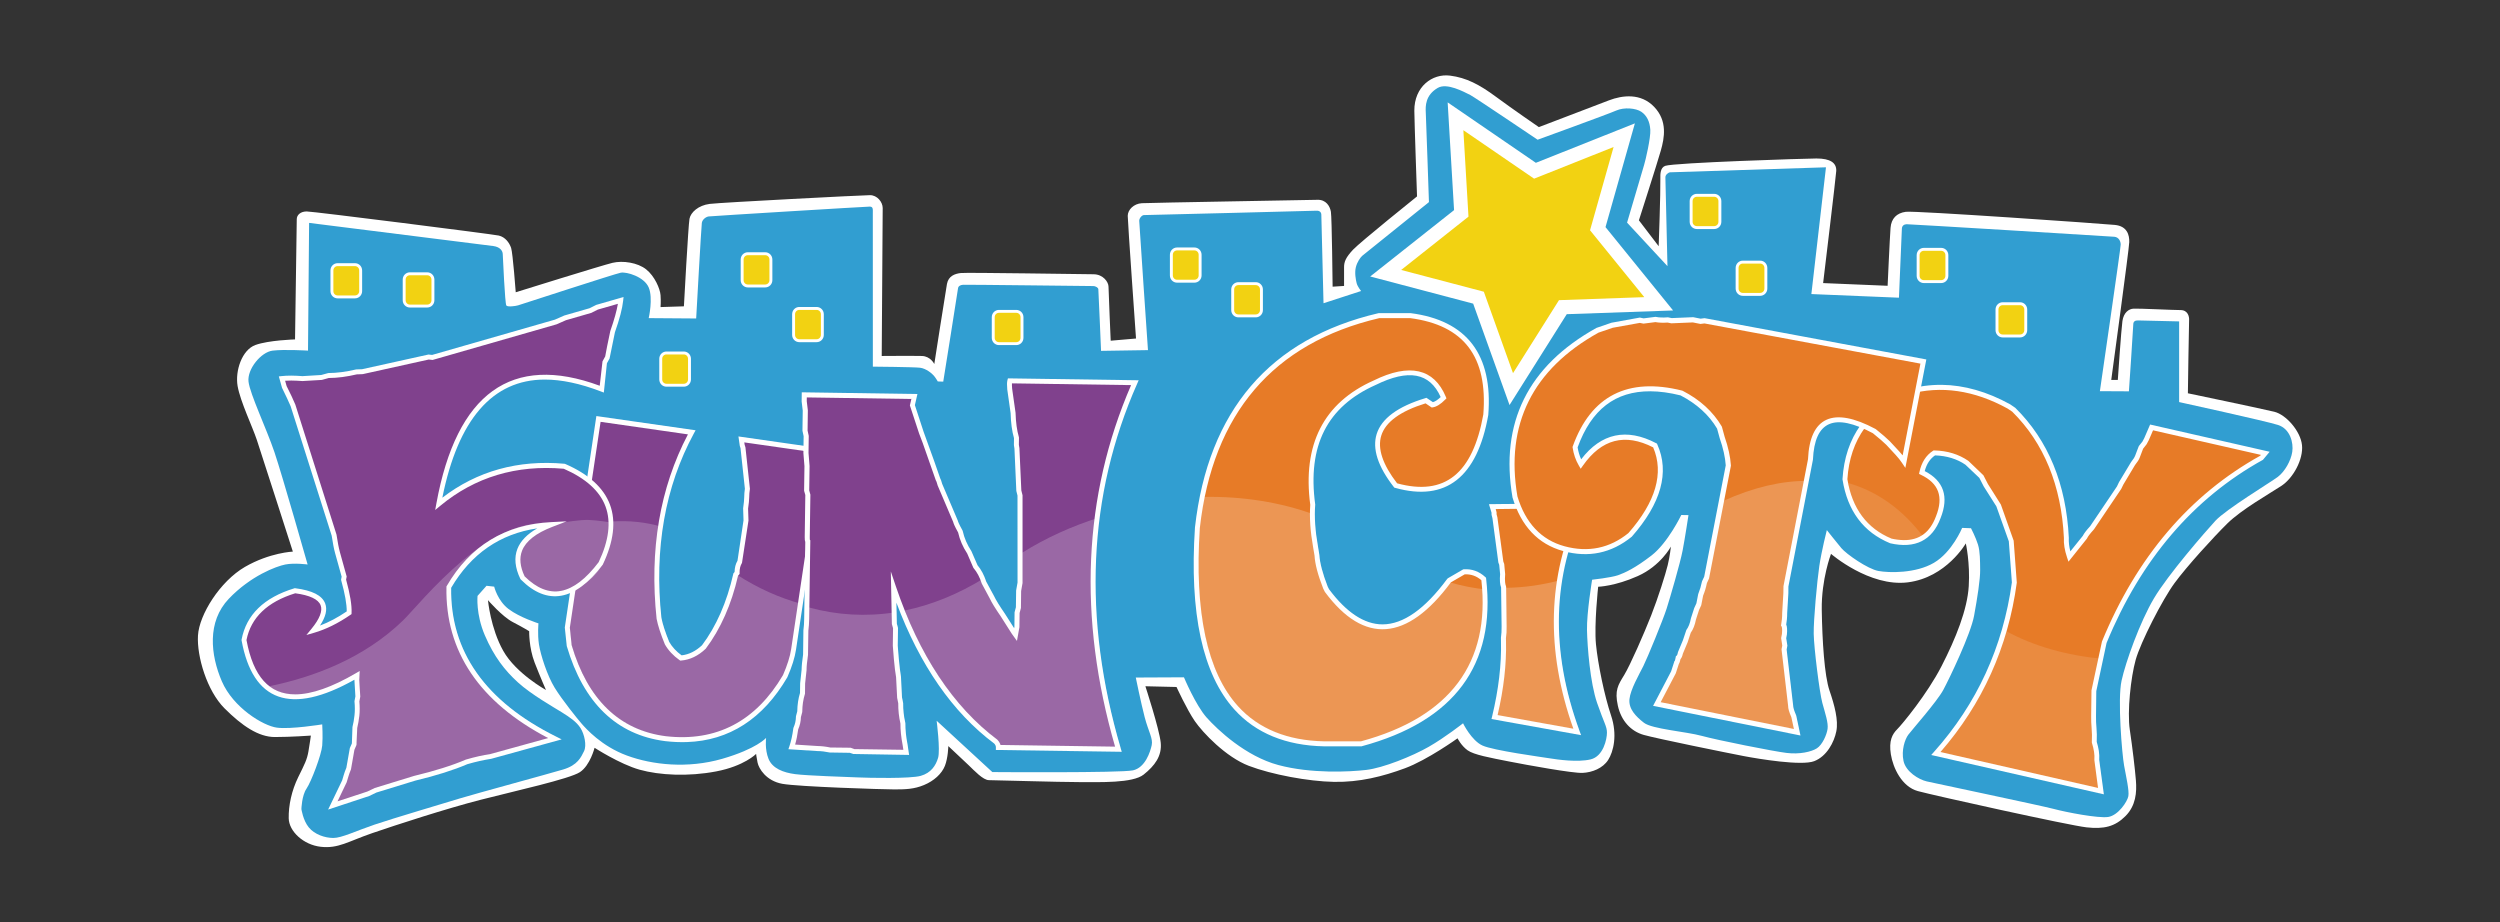 <?xml version="1.0" encoding="UTF-8"?>
<svg xmlns="http://www.w3.org/2000/svg" xmlns:xlink="http://www.w3.org/1999/xlink" version="1.1" id="Layer_1" x="0px" y="0px" viewBox="0 0 64 23.615" style="enable-background:new 0 0 64 23.615;" xml:space="preserve"><rect x="0" y="0" width="64" height="23.615" fill="#333333" stroke="none"/> <style type="text/css"> .st0{fill:#FFFFFF;} .st1{fill:#319ED1;} .st2{fill:#80418D;} .st3{opacity:0.21;fill:#FFFFFF;enable-background:new ;} .st4{fill:#E77B27;} .st5{opacity:0.12;} .st6{fill:#F2D212;stroke:#FFFFFF;stroke-width:0.075;stroke-miterlimit:10;} .st7{fill:#F2D212;} </style> <path class="st0" d="M58.931,11.394c-0.037-0.355-0.405-0.779-0.71-0.853c-0.305-0.075-2.211-0.473-2.211-0.473 s0.025-1.788,0.031-1.875c0.006-0.087-0.031-0.255-0.218-0.255s-1.078-0.044-1.202-0.037c-0.125,0.006-0.255,0.1-0.287,0.318 c-0.031,0.218-0.118,1.507-0.118,1.507h-0.168c0,0,0.455-3.339,0.461-3.526c0.006-0.187-0.056-0.411-0.368-0.442 C53.83,5.727,49.027,5.39,48.79,5.422c-0.237,0.031-0.374,0.174-0.392,0.411c-0.019,0.237-0.075,1.483-0.075,1.483l-1.651-0.069 c0,0,0.331-2.747,0.336-2.872c0.008-0.207-0.152-0.318-0.507-0.318c-0.26,0-3.652,0.108-3.872,0.189 c-0.128,0.047-0.126,0.216-0.124,0.319c0.007,0.377-0.043,1.738-0.043,1.738L41.956,5.64c0,0,0.467-1.455,0.561-1.785 c0.093-0.33,0.174-0.757-0.169-1.118s-0.816-0.299-1.159-0.168s-1.794,0.685-1.794,0.685S38.73,2.798,38.3,2.48 c-0.43-0.318-0.762-0.491-1.179-0.544c-0.454-0.058-0.918,0.282-0.914,0.899c0.002,0.28,0.069,2.193,0.069,2.193 s-1.451,1.165-1.638,1.364s-0.23,0.311-0.23,0.448s0,0.48,0,0.48l-0.293,0.019c0,0-0.019-1.775-0.044-1.919 c-0.025-0.143-0.125-0.311-0.343-0.305s-4.292,0.075-4.497,0.087C29.025,5.214,28.87,5.37,28.87,5.526s0.212,3.14,0.212,3.14 l-0.648,0.056c0,0-0.056-1.265-0.056-1.383s-0.137-0.318-0.386-0.318s-3.252-0.05-3.401-0.031s-0.311,0.075-0.349,0.28 c-0.037,0.206-0.324,2.049-0.324,2.049S23.825,9.12,23.6,9.113c-0.224-0.006-1.028,0-1.028,0s0.025-3.632,0.025-3.787 c0-0.156-0.143-0.33-0.324-0.33s-3.812,0.187-4.105,0.224s-0.486,0.218-0.517,0.38c-0.031,0.162-0.143,2.242-0.143,2.242 L16.91,7.861c0,0,0.012-0.143,0-0.305s-0.149-0.486-0.368-0.66c-0.218-0.174-0.598-0.23-0.86-0.168s-2.479,0.754-2.479,0.754 s-0.075-1.003-0.118-1.134c-0.044-0.131-0.149-0.28-0.318-0.318c-0.168-0.037-4.753-0.617-4.915-0.617 c-0.162,0-0.255,0.093-0.255,0.199c0,0.106-0.044,3.077-0.044,3.077S6.88,8.708,6.538,8.832c-0.343,0.125-0.523,0.66-0.455,1.053 c0.069,0.392,0.38,1.04,0.492,1.377c0.112,0.336,0.922,2.859,0.922,2.859s-0.592,0.025-1.227,0.392 c-0.635,0.368-1.171,1.221-1.202,1.757c-0.031,0.536,0.23,1.414,0.679,1.863c0.449,0.449,0.872,0.735,1.289,0.735 s0.922-0.037,0.922-0.037s-0.025,0.193-0.062,0.405c-0.037,0.212-0.093,0.318-0.262,0.66c-0.168,0.343-0.249,0.723-0.243,1.053 s0.374,0.679,0.822,0.729c0.449,0.05,0.698-0.137,1.314-0.349c0.617-0.212,1.9-0.629,2.772-0.853 c0.872-0.224,2.286-0.536,2.548-0.71s0.374-0.623,0.374-0.623s0.642,0.417,1.152,0.561c0.511,0.143,1.246,0.181,1.962,0.044 s1.022-0.448,1.022-0.448s0.006,0.075,0.037,0.224c0.031,0.15,0.218,0.467,0.635,0.542s2.579,0.143,2.865,0.143 c0.287,0,0.505-0.006,0.76-0.112s0.455-0.287,0.536-0.492c0.081-0.206,0.087-0.505,0.087-0.505s0.38,0.355,0.523,0.492 c0.143,0.137,0.368,0.38,0.517,0.38s1.8,0.05,2.317,0.05s1.364,0.031,1.644-0.193c0.28-0.224,0.473-0.473,0.436-0.822 c-0.037-0.349-0.392-1.439-0.392-1.439l0.797,0.019c0,0,0.262,0.573,0.467,0.872c0.206,0.299,0.797,0.922,1.383,1.146 s1.526,0.399,2.18,0.411s1.246-0.137,1.819-0.349s1.345-0.766,1.345-0.766s0.093,0.187,0.255,0.305 c0.162,0.118,0.586,0.193,1.059,0.287c0.473,0.093,1.638,0.305,1.887,0.293s0.517-0.118,0.654-0.33s0.243-0.642,0.075-1.14 s-0.336-1.314-0.386-1.819c-0.05-0.505,0.056-1.476,0.056-1.476s0.43-0.012,1.015-0.274c0.586-0.262,0.847-0.754,0.847-0.754 s-0.025,0.243-0.081,0.473s-0.243,0.828-0.424,1.289c-0.181,0.461-0.536,1.271-0.691,1.526c-0.156,0.255-0.249,0.392-0.162,0.785 c0.087,0.392,0.336,0.654,0.66,0.747c0.324,0.093,2.168,0.467,2.56,0.542c0.392,0.075,1.483,0.255,1.806,0.131 c0.324-0.125,0.511-0.486,0.567-0.766s-0.044-0.66-0.174-1.04c-0.131-0.38-0.187-1.283-0.199-2.068 c-0.012-0.785,0.237-1.433,0.237-1.433s0.984,0.853,1.968,0.729c0.984-0.125,1.483-0.997,1.483-0.997s0.112,0.498,0.075,1.096 s-0.33,1.333-0.698,2.049s-1.009,1.489-1.134,1.613c-0.125,0.125-0.218,0.293-0.162,0.642s0.28,0.828,0.691,0.941 c0.411,0.112,3.868,0.878,4.317,0.928c0.449,0.05,0.729-0.019,0.997-0.287c0.268-0.268,0.293-0.61,0.268-0.916 c-0.025-0.305-0.087-0.828-0.156-1.296c-0.069-0.467,0.025-1.339,0.15-1.788c0.125-0.449,0.685-1.545,0.997-1.968 c0.311-0.424,0.997-1.177,1.352-1.526s1.053-0.747,1.37-0.953C58.713,12.241,58.969,11.749,58.931,11.394z M12.884,16.663 c-0.327-0.579-0.392-1.299-0.392-1.299s0.364,0.42,0.635,0.561c0.271,0.14,0.42,0.234,0.42,0.234s-0.009,0.42,0.14,0.804 c0.149,0.383,0.29,0.701,0.29,0.701S13.211,17.243,12.884,16.663z"></path> <path class="st1" d="M7.716,20.712c0,0,0.009-0.346,0.131-0.523c0.121-0.178,0.383-0.869,0.402-1.103s0-0.542,0-0.542 s-0.804,0.131-1.159,0.084s-1.121-0.514-1.411-1.187s-0.383-1.523,0.178-2.112s1.215-0.832,1.448-0.878s0.57,0,0.57,0 s-0.645-2.271-0.85-2.878c-0.206-0.607-0.626-1.486-0.663-1.803C6.325,9.452,6.68,9.013,6.979,8.976s0.906,0,0.906,0l0.028-3.27 c0,0,4.555,0.57,4.719,0.593c0.164,0.023,0.234,0.117,0.238,0.201c0.005,0.084,0.056,1.28,0.093,1.322 C13,7.864,13.197,7.836,13.262,7.817s2.481-0.808,2.63-0.836c0.149-0.028,0.598,0.103,0.715,0.378s0,0.785,0,0.785l1.215,0.009 c0,0,0.131-2.359,0.145-2.448s0.107-0.154,0.173-0.164s4.032-0.252,4.125-0.252s0.079,0.075,0.079,0.173s0.001,3.924,0.001,3.924 s1.055,0.009,1.209,0.028s0.308,0.149,0.355,0.206s0.098,0.145,0.098,0.145l0.14,0.005c0,0,0.374-2.336,0.378-2.387 c0.005-0.051,0.051-0.089,0.131-0.093c0.079-0.005,3.252,0.033,3.326,0.033c0.075,0,0.131,0.047,0.135,0.075s0.07,1.584,0.07,1.584 l1.201-0.019c0,0-0.224-3.247-0.224-3.312s0.07-0.145,0.121-0.145s4.326-0.107,4.415-0.112s0.126,0.047,0.126,0.103 s0.056,2.266,0.056,2.266l0.962-0.313c0,0-0.091-0.11-0.114-0.201s-0.055-0.265-0.021-0.405s0.118-0.255,0.165-0.296 s1.707-1.374,1.707-1.374S36.509,3.047,36.5,2.882c-0.009-0.165-0.013-0.446,0.307-0.632c0.234-0.136,0.663,0.098,0.832,0.182 c0.099,0.049,1.724,1.145,1.724,1.145s1.81-0.657,2.012-0.747s0.505-0.062,0.642,0.031c0.137,0.093,0.218,0.247,0.231,0.462 c0.012,0.207-0.121,0.776-0.159,0.9c-0.037,0.125-0.436,1.476-0.436,1.476l1.034,1.114c0,0-0.05-2.202-0.053-2.271 c-0.003-0.069,0.078-0.128,0.121-0.131c0.044-0.003,3.99-0.128,3.99-0.128l-0.374,3.245l2.242,0.093c0,0,0.072-1.688,0.075-1.766 c0.003-0.078,0.056-0.112,0.121-0.115s5.204,0.311,5.317,0.321c0.112,0.009,0.164,0.112,0.164,0.201s-0.533,3.752-0.533,3.752 l0.743,0.004c0,0,0.112-1.643,0.112-1.715s0.047-0.103,0.121-0.1s1.053,0.025,1.053,0.025v2.065c0,0,2.221,0.486,2.532,0.586 s0.399,0.458,0.364,0.688c-0.034,0.23-0.193,0.508-0.371,0.642s-1.33,0.832-1.598,1.124c-0.268,0.293-1.212,1.377-1.573,1.987 s-0.723,1.626-0.828,2.105c-0.106,0.48,0.012,1.884,0.065,2.174c0.053,0.29,0.134,0.642,0.109,0.782s-0.259,0.492-0.514,0.533 c-0.255,0.04-1.081-0.121-1.398-0.206c-0.318-0.084-3.043-0.657-3.249-0.704s-0.536-0.249-0.595-0.523 c-0.059-0.274,0.034-0.551,0.121-0.67c0.087-0.118,0.738-0.853,0.897-1.149c0.159-0.296,0.701-1.426,0.788-1.897 c0.087-0.471,0.159-0.944,0.156-1.174c-0.003-0.23,0-0.47-0.056-0.651s-0.178-0.417-0.178-0.417l-0.227-0.009 c0,0-0.255,0.62-0.723,0.894c-0.467,0.274-1.146,0.259-1.42,0.209s-0.819-0.43-0.95-0.586s-0.371-0.461-0.371-0.461 s-0.137,0.539-0.193,0.922s-0.149,1.377-0.143,1.735c0.006,0.358,0.149,1.507,0.221,1.769c0.072,0.262,0.156,0.508,0.134,0.663 s-0.134,0.408-0.274,0.498s-0.445,0.159-0.776,0.118c-0.33-0.04-1.76-0.324-2.168-0.436s-1.274-0.174-1.483-0.336 c-0.209-0.162-0.396-0.355-0.371-0.604s0.249-0.635,0.355-0.847s0.505-1.184,0.595-1.467s0.349-1.168,0.411-1.492 s0.15-0.906,0.15-0.906l-0.184-0.003c0,0-0.343,0.713-0.763,1.037c-0.42,0.324-0.679,0.442-0.857,0.505 c-0.178,0.062-0.663,0.115-0.663,0.115s-0.14,0.85-0.131,1.286c0.009,0.436,0.081,1.352,0.259,1.869 c0.178,0.517,0.252,0.598,0.252,0.76s-0.09,0.607-0.42,0.685c-0.33,0.078-0.838,0.006-1.047-0.028s-1.436-0.199-1.719-0.327 s-0.498-0.57-0.498-0.57S37,18.875,36.576,19.118s-1.171,0.542-1.598,0.592s-1.414,0.1-2.252-0.125 c-0.838-0.224-1.557-0.903-1.838-1.218c-0.28-0.315-0.579-1.028-0.579-1.028l-1.233,0.006c0,0,0.131,0.642,0.227,1.012 c0.097,0.371,0.218,0.548,0.181,0.719s-0.165,0.576-0.48,0.645c-0.315,0.069-3.6,0.044-3.6,0.044l-1.426-1.314 c0,0,0.097,0.751,0.037,0.95c-0.059,0.199-0.181,0.386-0.445,0.461s-1.321,0.053-1.604,0.04c-0.283-0.012-1.305-0.044-1.61-0.084 s-0.582-0.146-0.682-0.392s-0.062-0.536-0.062-0.536s-0.24,0.28-1.124,0.536c-0.885,0.255-1.788,0.156-2.439-0.084 s-1.05-0.691-1.159-0.816s-0.495-0.604-0.688-0.916s-0.364-0.847-0.405-1.115c-0.04-0.268-0.012-0.536-0.012-0.536 s-0.483-0.153-0.766-0.368s-0.368-0.573-0.368-0.573l-0.196-0.022l-0.23,0.259c0,0-0.047,0.464,0.187,1.009 c0.234,0.545,0.511,0.9,0.85,1.208c0.339,0.308,0.906,0.629,1.121,0.763s0.377,0.246,0.477,0.402c0.1,0.156,0.165,0.445,0.09,0.595 s-0.159,0.355-0.533,0.467s-2.271,0.626-2.635,0.738s-1.735,0.517-2.202,0.676s-0.832,0.339-1.046,0.339 c-0.215,0-0.483-0.09-0.629-0.271C7.757,21.002,7.716,20.712,7.716,20.712z"></path> <path class="st0" d="M22.792,14.486c0.083-0.015,0.167-0.031,0.251-0.05c-0.097-0.232-0.19-0.471-0.277-0.719L22.792,14.486z"></path> <path class="st0" d="M20.214,12.842l-0.256,1.474c0.085,0.026,0.17,0.05,0.256,0.072c0-0.031,0-0.061,0-0.093V12.842z"></path> <path class="st2" d="M14.524,16.067l0.798-5.343l2.388,0.342c-0.748,1.384-1.028,2.971-0.839,4.759 c0.032,0.169,0.1,0.38,0.205,0.636c0.083,0.147,0.202,0.274,0.356,0.383c0.211-0.018,0.406-0.11,0.583-0.277 c0.379-0.504,0.653-1.124,0.82-1.86l0.034-0.038c-0.002-0.116,0.022-0.213,0.072-0.293l0.156-1.046l-0.01-0.319 c0.019-0.122,0.028-0.217,0.028-0.285c0-0.067,0.006-0.139,0.018-0.214l-0.114-1.056L19,11.396l-0.02-0.147l2.094,0.3l-0.758,5.074 c-0.029,0.198-0.102,0.428-0.217,0.691c-0.714,1.216-1.735,1.749-3.062,1.597c-1.222-0.156-2.045-0.952-2.467-2.389L14.524,16.067z"></path> <path class="st3" d="M14.682,15.31l-0.107,0.718l0.047,0.454c0.422,1.437,1.244,2.233,2.467,2.389 c1.327,0.152,2.348-0.38,3.062-1.597c0.115-0.262,0.188-0.493,0.217-0.691l0.167-1.119c-0.582-0.156-1.14-0.409-1.662-0.746 c-0.168,0.714-0.437,1.317-0.807,1.809c-0.177,0.167-0.372,0.26-0.583,0.277c-0.155-0.109-0.274-0.236-0.356-0.383 c-0.105-0.255-0.173-0.467-0.205-0.636c-0.085-0.806-0.075-1.571,0.031-2.294c-0.409-0.126-0.844-0.169-1.294-0.141 c-0.229,0.014-0.462,0.047-0.698,0.096"></path> <path class="st0" d="M17.585,18.997c-0.178,0.006-0.365-0.002-0.556-0.024c-1.244-0.159-2.092-0.978-2.52-2.434l-0.05-0.474 l0.001-0.008l0.807-5.406l2.54,0.364l-0.044,0.081c-0.739,1.366-1.018,2.955-0.831,4.721c0.03,0.158,0.098,0.368,0.2,0.618 c0.071,0.125,0.178,0.242,0.316,0.342c0.188-0.021,0.363-0.108,0.523-0.258c0.365-0.486,0.637-1.103,0.801-1.827l0.004-0.016 l0.029-0.032c0.002-0.111,0.027-0.209,0.075-0.29l0.154-1.033l-0.01-0.308c0.018-0.129,0.028-0.221,0.028-0.287 c0-0.066,0.006-0.138,0.017-0.214l-0.112-1.041l-0.018-0.054l-0.035-0.244l2.241,0.321l-0.767,5.137 c-0.03,0.202-0.105,0.44-0.222,0.707C19.531,18.405,18.667,18.96,17.585,18.997z M14.588,16.068l0.046,0.446 c0.41,1.392,1.223,2.181,2.412,2.333c1.288,0.148,2.302-0.378,2.999-1.565c0.109-0.25,0.181-0.477,0.209-0.667l0.748-5.011 l-1.948-0.279l0.009,0.063l0.02,0.062l0.115,1.064l-0.001,0.008c-0.011,0.073-0.017,0.142-0.017,0.204 c-0.001,0.072-0.011,0.171-0.029,0.294l0.01,0.307l-0.166,1.083c-0.043,0.068-0.064,0.155-0.062,0.257l0.001,0.026l-0.04,0.045 c-0.168,0.735-0.447,1.363-0.827,1.869c-0.195,0.185-0.404,0.284-0.629,0.303l-0.023,0.002l-0.019-0.013 c-0.162-0.114-0.288-0.25-0.375-0.403c-0.109-0.266-0.179-0.484-0.212-0.655c-0.187-1.763,0.083-3.35,0.802-4.721l-2.236-0.321 L14.588,16.068z"></path> <g> <path class="st2" d="M7.276,9.9L7.218,9.69C7.29,9.682,7.37,9.678,7.457,9.678S7.638,9.683,7.74,9.691l0.495-0.029l0.172-0.049 C8.63,9.612,8.869,9.581,9.126,9.52l0.147-0.005l1.701-0.376l0.096,0.01l3.154-0.906l0.249-0.109l0.638-0.183l0.18-0.09 l0.603-0.173c-0.02,0.195-0.09,0.46-0.207,0.795l-0.08,0.382l-0.053,0.279L15.48,9.279L15.408,9.96 c-2.264-0.871-3.655,0.106-4.173,2.934c0.908-0.752,1.979-1.071,3.214-0.961c1.17,0.506,1.481,1.336,0.932,2.487 c-0.681,0.9-1.348,1.022-2.001,0.367c-0.293-0.607-0.047-1.062,0.738-1.363c-1.163,0.058-2.038,0.592-2.626,1.603 c-0.033,1.67,0.872,2.964,2.715,3.881l-1.642,0.453c-0.095,0.015-0.193,0.033-0.292,0.055s-0.207,0.05-0.321,0.083 c-0.177,0.076-0.377,0.149-0.6,0.219c-0.222,0.07-0.467,0.137-0.735,0.202l-0.995,0.304l-0.197,0.095l-0.903,0.297l0.295-0.613 c0.013-0.042,0.028-0.09,0.044-0.145s0.039-0.118,0.068-0.19l0.086-0.496l0.057-0.13l0.014-0.419 c0.024-0.095,0.041-0.197,0.054-0.308s0.013-0.233,0-0.368l0.023-0.12L9.137,17.4l0.006-0.115 c-1.644,0.963-2.608,0.661-2.894-0.905c0.116-0.611,0.551-1.032,1.306-1.262c0.785,0.102,0.941,0.44,0.468,1.016 c0.299-0.086,0.604-0.236,0.917-0.452c0.009-0.191-0.039-0.473-0.142-0.846l0.015-0.08l-0.17-0.612 c-0.016-0.058-0.031-0.123-0.044-0.194c-0.014-0.072-0.028-0.156-0.042-0.252l-1.052-3.321L7.407,10.16L7.276,9.9z"></path> <path class="st3" d="M6.896,17.567c0.496,0.396,1.262,0.291,2.296-0.315l-0.006,0.114l0.026,0.427l-0.023,0.12 c0.013,0.135,0.013,0.257,0,0.368s-0.031,0.213-0.054,0.308l-0.014,0.419l-0.057,0.13l-0.086,0.496 c-0.03,0.072-0.052,0.135-0.068,0.189c-0.016,0.055-0.03,0.103-0.044,0.145l-0.295,0.613l0.903-0.297l0.197-0.094l0.995-0.304 c0.268-0.065,0.513-0.132,0.735-0.202s0.422-0.143,0.6-0.219c0.115-0.033,0.222-0.061,0.321-0.083s0.196-0.041,0.292-0.055 l1.642-0.453c-1.843-0.917-2.748-2.211-2.715-3.881c0.056-0.097,0.854-1.545,2.695-1.545c-1.597-0.419-3.482,2.013-3.916,2.433 C9.318,16.853,8.033,17.334,6.896,17.567z"></path> <path class="st0" d="M8.4,20.725l0.359-0.747c0.01-0.033,0.024-0.081,0.04-0.135c0.016-0.055,0.038-0.117,0.068-0.189l0.089-0.504 l0.052-0.118l0.015-0.42c0.023-0.091,0.04-0.192,0.052-0.3c0.012-0.105,0.012-0.225,0-0.355v-0.009l0.023-0.121l-0.025-0.419 v-0.007c-1.627,0.917-2.601,0.564-2.888-1.005l-0.002-0.012l0.002-0.012c0.12-0.634,0.574-1.075,1.349-1.311l0.013-0.004 l0.013,0.002c0.435,0.057,0.684,0.183,0.764,0.388c0.06,0.156,0.017,0.343-0.133,0.568c0.224-0.084,0.454-0.206,0.685-0.363 c0.002-0.183-0.045-0.45-0.141-0.794l-0.004-0.015l0.015-0.08L8.58,14.166c-0.017-0.062-0.033-0.13-0.046-0.2 c-0.014-0.072-0.028-0.157-0.043-0.254l-1.05-3.311L7.346,10.19L7.22,9.929L7.138,9.636l0.073-0.008 C7.283,9.62,7.363,9.616,7.456,9.616c0.089,0.001,0.185,0.005,0.288,0.013L8.223,9.6l0.182-0.05C8.623,9.549,8.86,9.518,9.11,9.459 l0.012-0.002l0.147-0.005l1.699-0.376l0.094,0.01l3.143-0.903l0.241-0.106l0.646-0.186l0.169-0.085l0.702-0.203l-0.01,0.093 c-0.021,0.201-0.09,0.466-0.211,0.81l-0.137,0.671L15.537,9.3l-0.079,0.75l-0.076-0.029c-0.526-0.202-1.01-0.305-1.438-0.304 c-1.336,0.002-2.217,1.02-2.62,3.024c0.889-0.683,1.939-0.975,3.126-0.869l0.019,0.005c0.601,0.26,0.987,0.612,1.147,1.044 c0.158,0.428,0.096,0.942-0.183,1.529l-0.007,0.011c-0.701,0.927-1.418,1.052-2.094,0.374l-0.012-0.017 c-0.137-0.284-0.162-0.543-0.074-0.768c0.079-0.201,0.249-0.377,0.507-0.524c-0.953,0.141-1.693,0.652-2.203,1.522 c-0.026,1.628,0.876,2.908,2.681,3.806l0.148,0.074l-1.802,0.497c-0.103,0.016-0.2,0.035-0.295,0.056 c-0.098,0.022-0.205,0.049-0.318,0.082c-0.171,0.074-0.374,0.148-0.598,0.219c-0.221,0.07-0.469,0.138-0.739,0.203l-0.991,0.304 l-0.185,0.089L8.4,20.725z M9.073,19.194l-0.088,0.502c-0.029,0.07-0.051,0.13-0.066,0.183c-0.016,0.056-0.031,0.104-0.044,0.147 l-0.234,0.488l0.764-0.251l0.19-0.091l1.003-0.308c0.271-0.065,0.517-0.133,0.735-0.202c0.22-0.069,0.42-0.142,0.594-0.217 c0.122-0.035,0.231-0.064,0.332-0.086c0.098-0.022,0.197-0.041,0.296-0.056l1.478-0.408c-1.76-0.921-2.636-2.22-2.604-3.864v-0.017 L11.437,15c0.596-1.026,1.497-1.576,2.677-1.634l0.395-0.02l-0.37,0.142c-0.418,0.16-0.679,0.366-0.774,0.61 c-0.074,0.188-0.052,0.409,0.065,0.656c0.621,0.617,1.247,0.494,1.896-0.363c0.262-0.551,0.321-1.03,0.176-1.423 c-0.146-0.396-0.506-0.722-1.07-0.968c-1.209-0.106-2.271,0.212-3.159,0.947l-0.132,0.109l0.031-0.17 c0.517-2.823,1.927-3.844,4.181-3.011l0.071-0.624l0.069-0.126l0.051-0.269l0.08-0.383c0.1-0.285,0.164-0.517,0.194-0.695 l-0.512,0.147L15.137,8.01l-0.648,0.187l-0.241,0.106l-3.174,0.912l-0.098-0.011l-1.69,0.374L9.134,9.584 C8.88,9.644,8.639,9.676,8.416,9.677L8.239,9.726L7.744,9.755C7.636,9.747,7.542,9.743,7.457,9.742 c-0.057,0-0.11,0.002-0.158,0.005l0.038,0.136l0.125,0.254l0.098,0.219l1.054,3.328c0.017,0.105,0.03,0.188,0.044,0.259 c0.013,0.067,0.027,0.131,0.043,0.19l0.174,0.626L8.86,14.838C8.963,15.214,9.009,15.492,9,15.69l-0.001,0.031l-0.026,0.018 c-0.316,0.218-0.631,0.373-0.935,0.461l-0.194,0.056l0.129-0.157c0.211-0.257,0.29-0.461,0.235-0.604 c-0.059-0.154-0.278-0.257-0.65-0.307c-0.715,0.22-1.134,0.623-1.248,1.197c0.174,0.937,0.583,1.392,1.251,1.391 c0.415-0.001,0.936-0.183,1.548-0.541l0.099-0.058l-0.011,0.23l0.026,0.428L9.2,17.954c0.012,0.135,0.012,0.261-0.001,0.372 c-0.013,0.111-0.031,0.215-0.054,0.309l-0.019,0.436L9.073,19.194z"></path> </g> <path class="st3" d="M14.428,13.374c0,0,0.422-0.072,0.646-0.063s0.568,0.063,0.568,0.063s0.106,1.47-1.081,1.722 s-1.374-0.533-1.318-0.738c0.056-0.206,0.153-0.619,0.514-0.776C14.117,13.426,14.428,13.374,14.428,13.374z"></path> <path class="st2" d="M25.849,9.96c-0.009-0.097-0.008-0.167,0.003-0.21l3.201,0.047c-1.274,2.879-1.414,6.007-0.422,9.383 l-3.074-0.045c0.001-0.054-0.02-0.103-0.062-0.146c-1.145-0.857-2.018-2.174-2.619-3.95l0.018,0.938l0.03,0.097l-0.007,0.453 l0.027,0.34c0.009,0.097,0.018,0.186,0.028,0.267c0.01,0.081,0.019,0.149,0.029,0.203l0.024,0.517L23.055,18 c-0.002,0.172,0.016,0.345,0.056,0.518c-0.002,0.161,0.016,0.345,0.056,0.55l0.029,0.194l-1.338-0.02l-0.092-0.034L21.24,19.2 c-0.106-0.023-0.212-0.036-0.318-0.037l-0.653-0.042c0.044-0.129,0.078-0.284,0.102-0.467c0.043-0.096,0.067-0.198,0.068-0.306 l0.034-0.129c0.002-0.172,0.026-0.328,0.07-0.468l0.004-0.259l0.037-0.338c0.001-0.054,0.004-0.114,0.011-0.178 c0.006-0.065,0.015-0.134,0.027-0.21l0.009-0.63c0.012-0.086,0.019-0.183,0.02-0.291c0.002-0.108,0.003-0.221,0.005-0.339 l0.024-1.648c-0.011-0.011-0.015-0.049-0.014-0.113l0.016-1.083l-0.031-0.097l0.009-0.63l-0.027-0.34l0.006-0.436l-0.03-0.13 l0.007-0.517l-0.028-0.243l0.002-0.161l2.819,0.042l-0.051,0.225l0.229,0.698l0.092,0.244l0.092,0.26l0.092,0.26l0.153,0.439 c0.01,0.011,0.025,0.054,0.046,0.13l0.4,0.943c0.01,0.043,0.051,0.13,0.124,0.26c0.04,0.184,0.117,0.363,0.231,0.537l0.154,0.358 c0.094,0.109,0.166,0.245,0.217,0.407l0.202,0.375c0.052,0.109,0.145,0.261,0.28,0.457l0.28,0.441l0.047,0.065l0.035-0.194 l0.005-0.372l0.034-0.129l0.006-0.436l0.035-0.194v-2.246l-0.03-0.114l-0.048-1.083l-0.014-0.097l0.003-0.178 c-0.051-0.173-0.08-0.383-0.086-0.631l-0.029-0.194l-0.029-0.227L25.849,9.96z"></path> <path class="st3" d="M20.708,15.551c-0.001,0.089-0.003,0.176-0.004,0.259c-0.002,0.108-0.008,0.205-0.02,0.291l-0.009,0.63 c-0.012,0.075-0.021,0.145-0.027,0.21c-0.007,0.064-0.01,0.124-0.011,0.178L20.6,17.458l-0.004,0.259 c-0.045,0.139-0.068,0.295-0.07,0.467l-0.034,0.129c-0.002,0.108-0.024,0.21-0.068,0.306c-0.024,0.183-0.058,0.338-0.102,0.467 l0.653,0.042c0.106,0.002,0.212,0.014,0.318,0.037l0.526,0.008l0.095,0.034l1.338,0.02l-0.029-0.194 c-0.04-0.205-0.058-0.389-0.056-0.55c-0.04-0.173-0.059-0.346-0.056-0.518l-0.03-0.146l-0.024-0.517 c-0.01-0.054-0.02-0.122-0.029-0.203c-0.01-0.081-0.019-0.17-0.028-0.267l-0.027-0.34l0.007-0.453l-0.03-0.097l-0.005-0.271 C22.172,15.795,21.42,15.747,20.708,15.551z"></path> <path class="st3" d="M28.135,13.25c-0.689,0.217-1.355,0.517-1.97,0.901v0.738l-0.035,0.193l-0.006,0.436l-0.034,0.129l-0.005,0.372 l-0.035,0.193l-0.047-0.065l-0.281-0.441c-0.135-0.196-0.229-0.348-0.28-0.457l-0.202-0.375c-0.009-0.029-0.02-0.056-0.03-0.083 c-0.687,0.426-1.375,0.699-2.05,0.838c0.586,1.462,1.382,2.569,2.388,3.322c0.041,0.044,0.062,0.092,0.062,0.146l3.074,0.045 C28.08,17.087,27.898,15.122,28.135,13.25z"></path> <path class="st0" d="M23.273,19.326l-1.432-0.024l-0.086-0.03l-0.515-0.008c-0.113-0.024-0.216-0.036-0.318-0.037l-0.739-0.047 l0.027-0.08c0.042-0.123,0.076-0.276,0.099-0.455l0.005-0.018c0.04-0.088,0.061-0.182,0.062-0.28l0.002-0.016l0.032-0.121 c0.003-0.172,0.027-0.33,0.07-0.469l0.004-0.249l0.037-0.345c0.001-0.05,0.004-0.111,0.011-0.177 c0.006-0.065,0.015-0.136,0.027-0.213l0.008-0.621c0.012-0.092,0.019-0.187,0.02-0.291l0.028-1.97 c-0.011-0.027-0.015-0.067-0.014-0.131l0.015-1.072l-0.031-0.108l0.009-0.63L20.567,11.6l0.006-0.434l-0.03-0.138l0.007-0.517 l-0.028-0.234l0.003-0.234l2.961,0.044l-0.065,0.285l0.223,0.681l0.275,0.762l0.15,0.43c0.013,0.02,0.027,0.057,0.051,0.143 l0.398,0.935c0.008,0.032,0.03,0.091,0.121,0.254l0.007,0.018c0.038,0.175,0.113,0.349,0.222,0.515l0.156,0.359 c0.096,0.114,0.171,0.256,0.223,0.422l0.197,0.363c0.051,0.108,0.144,0.258,0.277,0.451l0.241,0.378l0.007-0.04l0.004-0.369 l0.034-0.129l0.006-0.428l0.036-0.204l-0.001-2.226l-0.03-0.119l-0.048-1.084l-0.014-0.09l0.002-0.179 c-0.051-0.176-0.08-0.391-0.086-0.638L25.786,9.97c-0.01-0.109-0.009-0.185,0.004-0.236l0.013-0.048l3.347,0.049l-0.039,0.089 c-1.261,2.851-1.402,5.993-0.419,9.338l0.025,0.084l-3.223-0.047l0.001-0.064c0.001-0.036-0.014-0.069-0.044-0.101 c-1.062-0.794-1.905-2.008-2.503-3.606l0.011,0.539l0.03,0.109l-0.007,0.453l0.027,0.333c0.009,0.096,0.018,0.184,0.028,0.265 c0.009,0.079,0.019,0.146,0.028,0.199l0.026,0.526l0.03,0.15c-0.002,0.166,0.016,0.336,0.055,0.502l0.002,0.016 c-0.002,0.157,0.016,0.338,0.055,0.537L23.273,19.326z M21.873,19.177l1.253,0.018l-0.018-0.119 c-0.039-0.202-0.058-0.389-0.057-0.553c-0.039-0.172-0.058-0.346-0.056-0.519l-0.028-0.139l-0.027-0.527 c-0.009-0.047-0.019-0.115-0.029-0.198c-0.01-0.082-0.019-0.171-0.028-0.269l-0.027-0.341l0.006-0.448l-0.03-0.105l-0.027-1.348 l0.131,0.388c0.594,1.755,1.468,3.073,2.597,3.919c0.042,0.044,0.068,0.088,0.08,0.135l2.933,0.043 c-0.955-3.309-0.817-6.422,0.41-9.255l-3.05-0.045c-0.002,0.031-0.001,0.075,0.005,0.139l0.087,0.612 c0.007,0.249,0.036,0.456,0.085,0.623l0.003,0.019l-0.003,0.178l0.014,0.087l0.049,1.083l0.031,0.124v2.246l-0.036,0.205 l-0.005,0.434l-0.034,0.129l-0.005,0.364l-0.063,0.351L25.9,16.221l-0.282-0.444c-0.137-0.199-0.231-0.351-0.284-0.464l-0.2-0.372 c-0.053-0.165-0.122-0.294-0.209-0.396l-0.01-0.016l-0.154-0.358c-0.111-0.167-0.191-0.351-0.233-0.539 c-0.098-0.176-0.119-0.238-0.126-0.269l-0.397-0.932c-0.026-0.094-0.036-0.113-0.038-0.116l-0.01-0.018l-0.336-0.958l-0.092-0.242 l-0.236-0.718l0.038-0.165l-2.677-0.04l-0.001,0.097l0.028,0.234l-0.007,0.517l0.03,0.137l-0.006,0.436l0.027,0.334l-0.009,0.626 l0.03,0.108l-0.016,1.083c-0.001,0.045,0.002,0.066,0.003,0.074l0.011,0.012l-0.029,2.015c-0.002,0.109-0.009,0.209-0.021,0.298 l-0.009,0.622c-0.012,0.083-0.021,0.151-0.027,0.215c-0.006,0.063-0.01,0.12-0.01,0.173l-0.037,0.344l-0.003,0.262l-0.003,0.009 c-0.042,0.132-0.065,0.283-0.067,0.449l-0.002,0.016l-0.032,0.121c-0.003,0.11-0.026,0.215-0.07,0.315 c-0.02,0.147-0.046,0.278-0.079,0.39l0.572,0.037h0.001c0.107,0.002,0.218,0.015,0.326,0.038l0.523,0.006L21.873,19.177z"></path> <path class="st4" d="M30.654,13.507c0.336-2.971,1.885-4.78,4.646-5.426h0.81c1.405,0.183,2.047,1.029,1.927,2.539 c-0.277,1.559-1.045,2.162-2.305,1.808c-0.817-1.047-0.558-1.772,0.775-2.174l0.162,0.109c0.084-0.012,0.18-0.073,0.288-0.183 c-0.288-0.694-0.876-0.822-1.765-0.384c-1.261,0.56-1.789,1.601-1.584,3.124c-0.025,0.317,0,0.676,0.072,1.078l0.036,0.219 c0.012,0.207,0.084,0.481,0.216,0.822l0.036,0.073c0.984,1.328,2.029,1.242,3.133-0.255l0.378-0.219 c0.192-0.012,0.36,0.049,0.504,0.183c0.252,2.18-0.793,3.587-3.134,4.22h-0.954C31.494,18.993,30.414,17.148,30.654,13.507z"></path> <path class="st3" d="M37.092,14.902c-1.082,1.419-2.107,1.478-3.073,0.175l-0.036-0.073c-0.132-0.341-0.204-0.615-0.216-0.822 l-0.036-0.219c-0.051-0.284-0.077-0.546-0.079-0.788c-0.874-0.32-1.841-0.471-2.827-0.454c-0.048,0.242-0.09,0.489-0.119,0.749 c-0.24,3.642,0.84,5.487,3.242,5.535h0.954c2.229-0.602,3.281-1.907,3.16-3.912C37.736,15.061,37.414,14.998,37.092,14.902z"></path> <path class="st0" d="M34.858,19.106h-0.963c-0.976-0.02-1.748-0.337-2.295-0.943c-0.814-0.901-1.154-2.469-1.009-4.661 c0.338-2.99,1.918-4.834,4.695-5.484L35.3,8.016h0.81c1.445,0.187,2.112,1.065,1.99,2.608c-0.283,1.599-1.089,2.228-2.385,1.865 l-0.02-0.005l-0.013-0.016c-0.409-0.524-0.557-0.981-0.439-1.358c0.124-0.396,0.543-0.705,1.246-0.917l0.028-0.009l0.165,0.111 c0.057-0.015,0.125-0.06,0.199-0.13c-0.28-0.627-0.827-0.723-1.662-0.311c-1.245,0.554-1.752,1.554-1.55,3.058l0.001,0.007 l-0.001,0.007c-0.024,0.307,0,0.664,0.071,1.061l0.036,0.22c0.012,0.206,0.083,0.476,0.212,0.809l0.034,0.068 c0.442,0.594,0.905,0.9,1.371,0.9c0.528,0,1.086-0.392,1.656-1.165l0.019-0.017l0.391-0.227l0.015-0.001 c0.208-0.014,0.394,0.054,0.551,0.2l0.017,0.016l0.003,0.024c0.255,2.207-0.815,3.65-3.18,4.289L34.858,19.106z M35.307,8.145 c-2.715,0.637-4.26,2.444-4.591,5.369c-0.142,2.153,0.187,3.689,0.977,4.563c0.523,0.579,1.265,0.882,2.203,0.901h0.945 c2.281-0.619,3.318-2.007,3.082-4.124c-0.124-0.109-0.265-0.158-0.426-0.151l-0.354,0.205c-1.123,1.516-2.225,1.596-3.226,0.245 l-0.042-0.083c-0.139-0.357-0.211-0.632-0.223-0.847l-0.036-0.212c-0.072-0.405-0.097-0.77-0.073-1.086 c-0.205-1.543,0.341-2.614,1.622-3.184c0.918-0.453,1.547-0.307,1.848,0.417l0.016,0.04l-0.03,0.03 c-0.119,0.121-0.225,0.187-0.324,0.201l-0.024,0.003l-0.157-0.106c-0.643,0.199-1.024,0.476-1.133,0.824 c-0.103,0.33,0.034,0.741,0.405,1.223c1.216,0.332,1.937-0.243,2.207-1.764c0.117-1.477-0.496-2.285-1.873-2.465L35.307,8.145z"></path> <path class="st4" d="M38.248,13.114l-0.044-0.145l2.333-0.027c-0.872,1.779-0.925,3.711-0.16,5.796l-2.116-0.381 c0.167-0.695,0.243-1.341,0.229-1.938l-0.001-0.093c0.006-0.042,0.011-0.087,0.014-0.135c0.003-0.049,0.004-0.1,0.003-0.156 l-0.013-1.009c-0.029-0.069-0.037-0.176-0.025-0.322l-0.024-0.26l-0.022-0.052l-0.151-1.132l-0.022-0.083L38.248,13.114z"></path> <path class="st3" d="M38.559,15.996c0.001,0.056,0,0.108-0.003,0.156c-0.003,0.049-0.008,0.094-0.014,0.135l0.001,0.093 c0.014,0.597-0.062,1.242-0.229,1.938l2.116,0.381c-0.495-1.349-0.645-2.634-0.455-3.855c-0.487,0.132-0.961,0.199-1.428,0.204 L38.559,15.996z"></path> <path class="st0" d="M40.476,18.82l-2.294-0.413l0.016-0.065c0.165-0.686,0.242-1.333,0.227-1.921l-0.001-0.094 c0.007-0.05,0.011-0.094,0.014-0.14c0.003-0.047,0.004-0.097,0.003-0.151l-0.013-0.997c-0.03-0.079-0.038-0.19-0.025-0.34 L38.38,14.46l-0.022-0.059l-0.151-1.132l-0.023-0.091l-0.001-0.053l-0.066-0.218l2.523-0.03l-0.046,0.093 c-0.86,1.754-0.912,3.687-0.157,5.746L40.476,18.82z M38.339,18.306l1.939,0.349c-0.715-2.017-0.663-3.916,0.155-5.648l-2.143,0.025 l0.022,0.082l0.001,0.054l0.02,0.075l0.152,1.132l0.023,0.063l0.024,0.26c-0.014,0.179,0.003,0.263,0.02,0.304l0.005,0.024 l0.013,1.009c0.001,0.057,0,0.111-0.003,0.16c-0.003,0.051-0.008,0.098-0.015,0.141l0.002,0.083 C38.568,16.998,38.496,17.633,38.339,18.306z"></path> <path class="st4" d="M51.557,10.495c0.849,0.838,1.278,1.964,1.343,3.279c-0.009,0.14,0.017,0.298,0.076,0.476l0.4-0.499 c0.021-0.05,0.082-0.129,0.181-0.237l0.547-0.81l0.143-0.213l0.058-0.118l0.303-0.505c0.059-0.074,0.096-0.131,0.11-0.172 c0.014-0.04,0.045-0.121,0.092-0.241l0.089-0.111l0.055-0.103l0.129-0.298l2.911,0.663l-0.089,0.111 c-1.806,0.998-3.149,2.572-4.032,4.72l-0.268,1.25l-0.007,0.637c-0.002,0.109,0.002,0.216,0.012,0.322 c0.01,0.106,0.011,0.224,0.005,0.354c0.026,0.082,0.044,0.16,0.056,0.234c0.011,0.074,0.014,0.148,0.009,0.223l0.106,0.794 l-4.226-0.962c1.111-1.244,1.781-2.703,2.01-4.377l-0.08-1.067l-0.325-0.91l-0.327-0.517l-0.114-0.223l-0.365-0.346 c-0.236-0.163-0.515-0.248-0.838-0.256c-0.163,0.105-0.27,0.272-0.319,0.501c0.492,0.232,0.632,0.614,0.421,1.145 c-0.203,0.544-0.61,0.746-1.218,0.607c-0.656-0.27-1.047-0.796-1.172-1.578c0.064-1.056,0.603-1.802,1.617-2.238 c0.84-0.235,1.701-0.11,2.583,0.375L51.557,10.495z"></path> <g class="st5"> <path class="st0" d="M53.836,20.217l-0.105-0.794c0.005-0.075,0.002-0.149-0.009-0.223c-0.011-0.073-0.03-0.152-0.056-0.234 c0.006-0.13,0.005-0.247-0.005-0.353c-0.01-0.106-0.014-0.214-0.012-0.322l0.007-0.638l0.169-0.788 c-0.903-0.082-1.76-0.319-2.477-0.714c-0.34,1.152-0.918,2.186-1.738,3.104L53.836,20.217z"></path> <path class="st0" d="M47.31,12.365c0.147,0.709,0.526,1.193,1.144,1.446c0.318,0.072,0.58,0.051,0.787-0.063 C48.713,13.046,48.061,12.577,47.31,12.365z"></path> </g> <path class="st0" d="M53.859,20.335l-4.42-1.007l0.072-0.081c1.096-1.227,1.766-2.686,1.993-4.337l-0.078-1.052l-0.319-0.895 l-0.324-0.511l-0.112-0.218l-0.357-0.338c-0.212-0.146-0.476-0.228-0.777-0.238c-0.13,0.089-0.216,0.221-0.264,0.402 c0.487,0.25,0.624,0.655,0.406,1.203c-0.213,0.571-0.649,0.791-1.29,0.645c-0.685-0.281-1.093-0.828-1.22-1.63l-0.001-0.007v-0.007 c0.066-1.077,0.622-1.848,1.654-2.292c0.298-0.084,0.595-0.123,0.89-0.12c0.571,0.007,1.159,0.174,1.747,0.498l0.133,0.091 c0.844,0.833,1.303,1.951,1.37,3.329c-0.006,0.106,0.007,0.221,0.039,0.345l0.32-0.399c0.027-0.057,0.087-0.136,0.188-0.247 l0.685-1.016l0.053-0.111l0.306-0.509c0.072-0.092,0.096-0.137,0.104-0.16c0.014-0.041,0.045-0.122,0.093-0.244l0.009-0.016 l0.089-0.111l0.048-0.093l0.147-0.341l3.06,0.697l-0.171,0.206c-1.784,0.986-3.131,2.564-4.004,4.689l-0.263,1.233l-0.007,0.631 c-0.002,0.104,0.002,0.21,0.012,0.316c0.009,0.105,0.012,0.22,0.006,0.351c0.025,0.082,0.043,0.16,0.054,0.232 c0.012,0.075,0.015,0.153,0.01,0.231L53.859,20.335z M49.676,19.252l4.034,0.919l-0.094-0.711v-0.007 c0.005-0.071,0.002-0.141-0.009-0.209c-0.011-0.07-0.028-0.145-0.053-0.224l-0.003-0.011v-0.011c0.006-0.13,0.005-0.243-0.005-0.345 c-0.01-0.111-0.014-0.222-0.012-0.33l0.008-0.65l0.268-1.25c0.886-2.159,2.248-3.755,4.052-4.756l0.017-0.022l-2.761-0.629 l-0.108,0.25l-0.057,0.107l-0.089,0.113c-0.045,0.114-0.075,0.191-0.088,0.23c-0.017,0.048-0.056,0.11-0.12,0.19l-0.298,0.498 l-0.055,0.113l-0.695,1.031c-0.123,0.136-0.162,0.197-0.175,0.227l-0.009,0.015l-0.471,0.589l-0.037-0.11 c-0.062-0.185-0.089-0.353-0.08-0.5c-0.066-1.338-0.511-2.427-1.323-3.23l-0.119-0.08c-0.855-0.47-1.71-0.596-2.53-0.366 c-0.975,0.42-1.506,1.153-1.571,2.174c0.122,0.751,0.503,1.263,1.132,1.522c0.103,0.023,0.21,0.036,0.308,0.038 c0.402,0.005,0.673-0.194,0.828-0.609c0.199-0.499,0.071-0.847-0.388-1.064l-0.046-0.022l0.011-0.05 c0.053-0.245,0.169-0.427,0.346-0.541l0.016-0.01h0.019c0.334,0.008,0.627,0.098,0.872,0.268l0.385,0.369l0.115,0.223l0.331,0.525 l0.328,0.926l0.08,1.074l-0.001,0.007C51.406,16.565,50.748,18.021,49.676,19.252z"></path> <path class="st4" d="M41.274,8.326l0.704-0.127l0.096,0.019l0.306-0.039c0.085,0.017,0.189,0.021,0.313,0.012l0.096,0.019 l0.552-0.023l0.192,0.039l0.102-0.013l5.603,1.043l-0.495,2.557c-0.043-0.065-0.098-0.135-0.167-0.21 c-0.068-0.075-0.149-0.162-0.24-0.259l-0.141-0.129c-0.019-0.015-0.091-0.074-0.214-0.178c-1.042-0.557-1.587-0.313-1.634,0.731 l-0.627,3.237l-0.003,0.185l-0.012,0.233l-0.018,0.265c0,0.056-0.002,0.112-0.007,0.167c-0.005,0.056-0.012,0.105-0.02,0.148 c0.026,0.039,0.032,0.119,0.02,0.24l-0.019,0.097l0.029,0.191l-0.019,0.097l0.168,1.446c0,0.056,0.027,0.146,0.081,0.268 l0.088,0.404l-3.592-0.723l0.422-0.806l0.082-0.253c0.012-0.009,0.026-0.051,0.041-0.126c0.025-0.017,0.045-0.058,0.057-0.123 l0.123-0.295l0.082-0.252c0.059-0.078,0.102-0.187,0.129-0.327l0.082-0.252l0.057-0.123l0.047-0.243 c0.042-0.103,0.074-0.209,0.095-0.317l0.057-0.123l0.554-2.865c-0.014-0.215-0.067-0.456-0.159-0.721l-0.068-0.249 c-0.216-0.368-0.541-0.664-0.973-0.885c-1.36-0.341-2.268,0.121-2.723,1.386c0.024,0.162,0.074,0.306,0.148,0.433 c0.504-0.717,1.137-0.875,1.9-0.475c0.308,0.69,0.094,1.454-0.643,2.292c-0.499,0.404-1.063,0.52-1.693,0.349 c-0.62-0.169-1.037-0.612-1.252-1.328c-0.321-1.881,0.385-3.302,2.119-4.265C40.901,8.453,40.993,8.424,41.274,8.326z"></path> <path class="st3" d="M43.743,14.744l-0.057,0.123c-0.021,0.108-0.052,0.214-0.095,0.317l-0.047,0.243l-0.057,0.123l-0.082,0.252 c-0.027,0.141-0.07,0.249-0.129,0.327l-0.082,0.252l-0.123,0.295c-0.012,0.064-0.032,0.106-0.057,0.123 c-0.015,0.076-0.029,0.118-0.041,0.126l-0.082,0.252l-0.422,0.806l3.591,0.725l-0.088-0.404c-0.054-0.123-0.081-0.212-0.081-0.268 l-0.168-1.446l0.019-0.097l-0.029-0.191l0.019-0.097c0.012-0.121,0.006-0.201-0.02-0.24c0.008-0.043,0.015-0.092,0.02-0.147 s0.007-0.11,0.007-0.167l0.018-0.266l0.012-0.233l0.003-0.185l0.514-2.656c-0.669-0.006-1.398,0.162-2.173,0.514L43.743,14.744z"></path> <path class="st0" d="M46.092,18.829l-3.773-0.759l0.462-0.884l0.085-0.263l0.009-0.006c0.004-0.009,0.012-0.034,0.023-0.092 l0.005-0.027l0.022-0.015c0,0,0.016-0.013,0.029-0.081l0.004-0.013l0.123-0.295l0.09-0.267c0.053-0.07,0.093-0.171,0.117-0.3 l0.084-0.26l0.056-0.123l0.046-0.235c0.044-0.111,0.074-0.213,0.095-0.317l0.005-0.015l0.054-0.116l0.551-2.848 c-0.014-0.207-0.066-0.441-0.155-0.696l-0.067-0.245c-0.208-0.351-0.523-0.636-0.936-0.85c-0.276-0.069-0.535-0.104-0.772-0.105 c-0.899-0.004-1.509,0.466-1.862,1.436c0.018,0.11,0.048,0.212,0.091,0.305c0.511-0.669,1.162-0.809,1.92-0.412l0.02,0.01 l0.009,0.021c0.319,0.712,0.099,1.507-0.653,2.362c-0.523,0.426-1.11,0.545-1.757,0.368c-0.64-0.175-1.076-0.637-1.297-1.372 c-0.327-1.91,0.397-3.368,2.15-4.341c0.012-0.005,0.104-0.034,0.383-0.132l0.726-0.132l0.098,0.02l0.306-0.039l0.01,0.002 c0.079,0.016,0.179,0.02,0.296,0.011l0.009-0.001l0.097,0.02l0.551-0.023l0.189,0.038l0.102-0.013l5.677,1.057l-0.537,2.776 l-0.087-0.13c-0.042-0.063-0.096-0.131-0.161-0.202c-0.068-0.075-0.148-0.161-0.239-0.258l-0.138-0.126 c-0.015-0.011-0.085-0.07-0.207-0.172c-0.984-0.524-1.489-0.321-1.534,0.679l-0.628,3.247l-0.001,0.173l-0.03,0.502 c0,0.054-0.002,0.111-0.008,0.168c-0.005,0.048-0.01,0.092-0.017,0.131c0.024,0.055,0.029,0.138,0.017,0.257l-0.017,0.091 l0.03,0.191l-0.019,0.099l0.167,1.436c0.001,0.04,0.014,0.107,0.076,0.249l0.004,0.013L46.092,18.829z M42.513,17.976l3.411,0.686 l-0.065-0.301c-0.057-0.131-0.084-0.223-0.083-0.289l-0.169-1.449l0.019-0.096l-0.029-0.191l0.021-0.108 c0.014-0.145-0.006-0.184-0.01-0.191l-0.015-0.022l0.005-0.026c0.008-0.041,0.014-0.088,0.019-0.141 c0.005-0.053,0.007-0.106,0.007-0.16l0.03-0.501l0.003-0.182l0.628-3.249c0.047-1.072,0.632-1.36,1.727-0.775l0.011,0.007 c0.122,0.103,0.193,0.161,0.212,0.176l0.145,0.133c0.095,0.1,0.176,0.187,0.244,0.263c0.03,0.033,0.058,0.066,0.084,0.098 l0.455-2.349L43.634,8.28l-0.103,0.013l-0.194-0.039l-0.552,0.023L42.69,8.258c-0.121,0.008-0.224,0.004-0.311-0.012l-0.306,0.039 l-0.094-0.019l-0.693,0.125c-0.273,0.096-0.365,0.125-0.365,0.125c-1.687,0.938-2.39,2.35-2.075,4.192 c0.206,0.682,0.612,1.114,1.205,1.276c0.607,0.165,1.156,0.052,1.636-0.337c0.7-0.797,0.916-1.538,0.634-2.194 c-0.721-0.369-1.319-0.215-1.798,0.466L40.466,12l-0.05-0.086c-0.079-0.134-0.132-0.288-0.157-0.457l-0.002-0.016l0.006-0.015 c0.464-1.292,1.408-1.775,2.798-1.427l0.014,0.005c0.441,0.226,0.778,0.533,1,0.91l0.007,0.016l0.068,0.249 c0.092,0.265,0.147,0.514,0.161,0.735v0.008L44.31,11.93l-0.559,2.88l-0.054,0.116c-0.022,0.11-0.054,0.218-0.097,0.322 l-0.048,0.246l-0.057,0.123l-0.079,0.245c-0.026,0.136-0.071,0.252-0.133,0.337l-0.079,0.242l-0.123,0.294 c-0.013,0.063-0.033,0.108-0.06,0.138c-0.015,0.069-0.028,0.105-0.043,0.125L42.9,17.237L42.513,17.976z"></path> <path class="st6" d="M9.233,7.453c0,0.082-0.065,0.148-0.146,0.148H8.643c-0.081,0-0.146-0.066-0.146-0.148v-0.53 c0-0.082,0.065-0.148,0.146-0.148h0.444c0.081,0,0.146,0.066,0.146,0.148V7.453z"></path> <path class="st6" d="M11.083,7.687c0,0.082-0.065,0.148-0.146,0.148h-0.444c-0.081,0-0.146-0.066-0.146-0.148v-0.53 c0-0.082,0.065-0.148,0.146-0.148h0.444c0.081,0,0.146,0.066,0.146,0.148V7.687z"></path> <path class="st6" d="M17.651,9.714c0,0.082-0.065,0.148-0.146,0.148h-0.444c-0.081,0-0.146-0.066-0.146-0.148v-0.53 c0-0.082,0.065-0.148,0.146-0.148h0.444c0.081,0,0.146,0.066,0.146,0.148V9.714z"></path> <path class="st6" d="M19.735,7.173c0,0.082-0.065,0.148-0.146,0.148h-0.444c-0.081,0-0.146-0.066-0.146-0.148v-0.53 c0-0.082,0.065-0.148,0.146-0.148h0.444c0.081,0,0.146,0.066,0.146,0.148V7.173z"></path> <path class="st6" d="M21.052,8.574c0,0.082-0.065,0.148-0.146,0.148h-0.444c-0.081,0-0.146-0.066-0.146-0.148v-0.53 c0-0.082,0.065-0.148,0.146-0.148h0.444c0.081,0,0.146,0.066,0.146,0.148V8.574z"></path> <path class="st6" d="M26.163,8.649c0,0.082-0.065,0.148-0.146,0.148h-0.444c-0.081,0-0.146-0.066-0.146-0.148v-0.53 c0-0.082,0.065-0.148,0.146-0.148h0.444c0.081,0,0.146,0.066,0.146,0.148V8.649z"></path> <path class="st6" d="M30.723,7.051c0,0.082-0.065,0.148-0.146,0.148h-0.444c-0.081,0-0.146-0.066-0.146-0.148v-0.53 c0-0.082,0.065-0.148,0.146-0.148h0.444c0.081,0,0.146,0.066,0.146,0.148V7.051z"></path> <path class="st6" d="M32.293,7.939c0,0.082-0.065,0.148-0.146,0.148h-0.444c-0.081,0-0.146-0.066-0.146-0.148v-0.53 c0-0.082,0.065-0.148,0.146-0.148h0.444c0.081,0,0.146,0.066,0.146,0.148V7.939z"></path> <path class="st6" d="M44.029,5.678c0,0.082-0.065,0.148-0.146,0.148h-0.444c-0.081,0-0.146-0.066-0.146-0.148v-0.53 C43.293,5.066,43.358,5,43.439,5h0.444c0.081,0,0.146,0.066,0.146,0.148V5.678z"></path> <path class="st6" d="M45.206,7.388c0,0.082-0.065,0.148-0.146,0.148h-0.444c-0.081,0-0.146-0.066-0.146-0.148v-0.53 c0-0.082,0.065-0.148,0.146-0.148h0.444c0.081,0,0.146,0.066,0.146,0.148V7.388z"></path> <path class="st6" d="M49.84,7.061c0,0.082-0.065,0.148-0.146,0.148H49.25c-0.081,0-0.146-0.066-0.146-0.148v-0.53 c0-0.082,0.065-0.148,0.146-0.148h0.444c0.081,0,0.146,0.066,0.146,0.148V7.061z"></path> <path class="st6" d="M51.859,8.453c0,0.082-0.065,0.148-0.146,0.148h-0.444c-0.081,0-0.146-0.066-0.146-0.148v-0.53 c0-0.082,0.065-0.148,0.146-0.148h0.444c0.081,0,0.146,0.066,0.146,0.148V8.453z"></path> <polygon class="st7" points="42.463,7.776 40.01,7.863 38.689,9.961 37.849,7.62 35.474,6.994 37.408,5.462 37.262,2.976 39.295,4.37 41.581,3.459 40.903,5.853 "></polygon> <path class="st0" d="M38.644,10.369l-0.931-2.596l-2.636-0.695l2.147-1.699L37.06,2.621l2.258,1.547l2.535-1.01l-0.752,2.656 l1.73,2.134l-2.722,0.095L38.644,10.369z M35.87,6.911l2.116,0.557l0.747,2.085l1.177-1.869l2.184-0.077l-1.389-1.712l0.603-2.132 l-2.035,0.811l-1.811-1.241l0.131,2.213L35.87,6.911z"></path> </svg>
